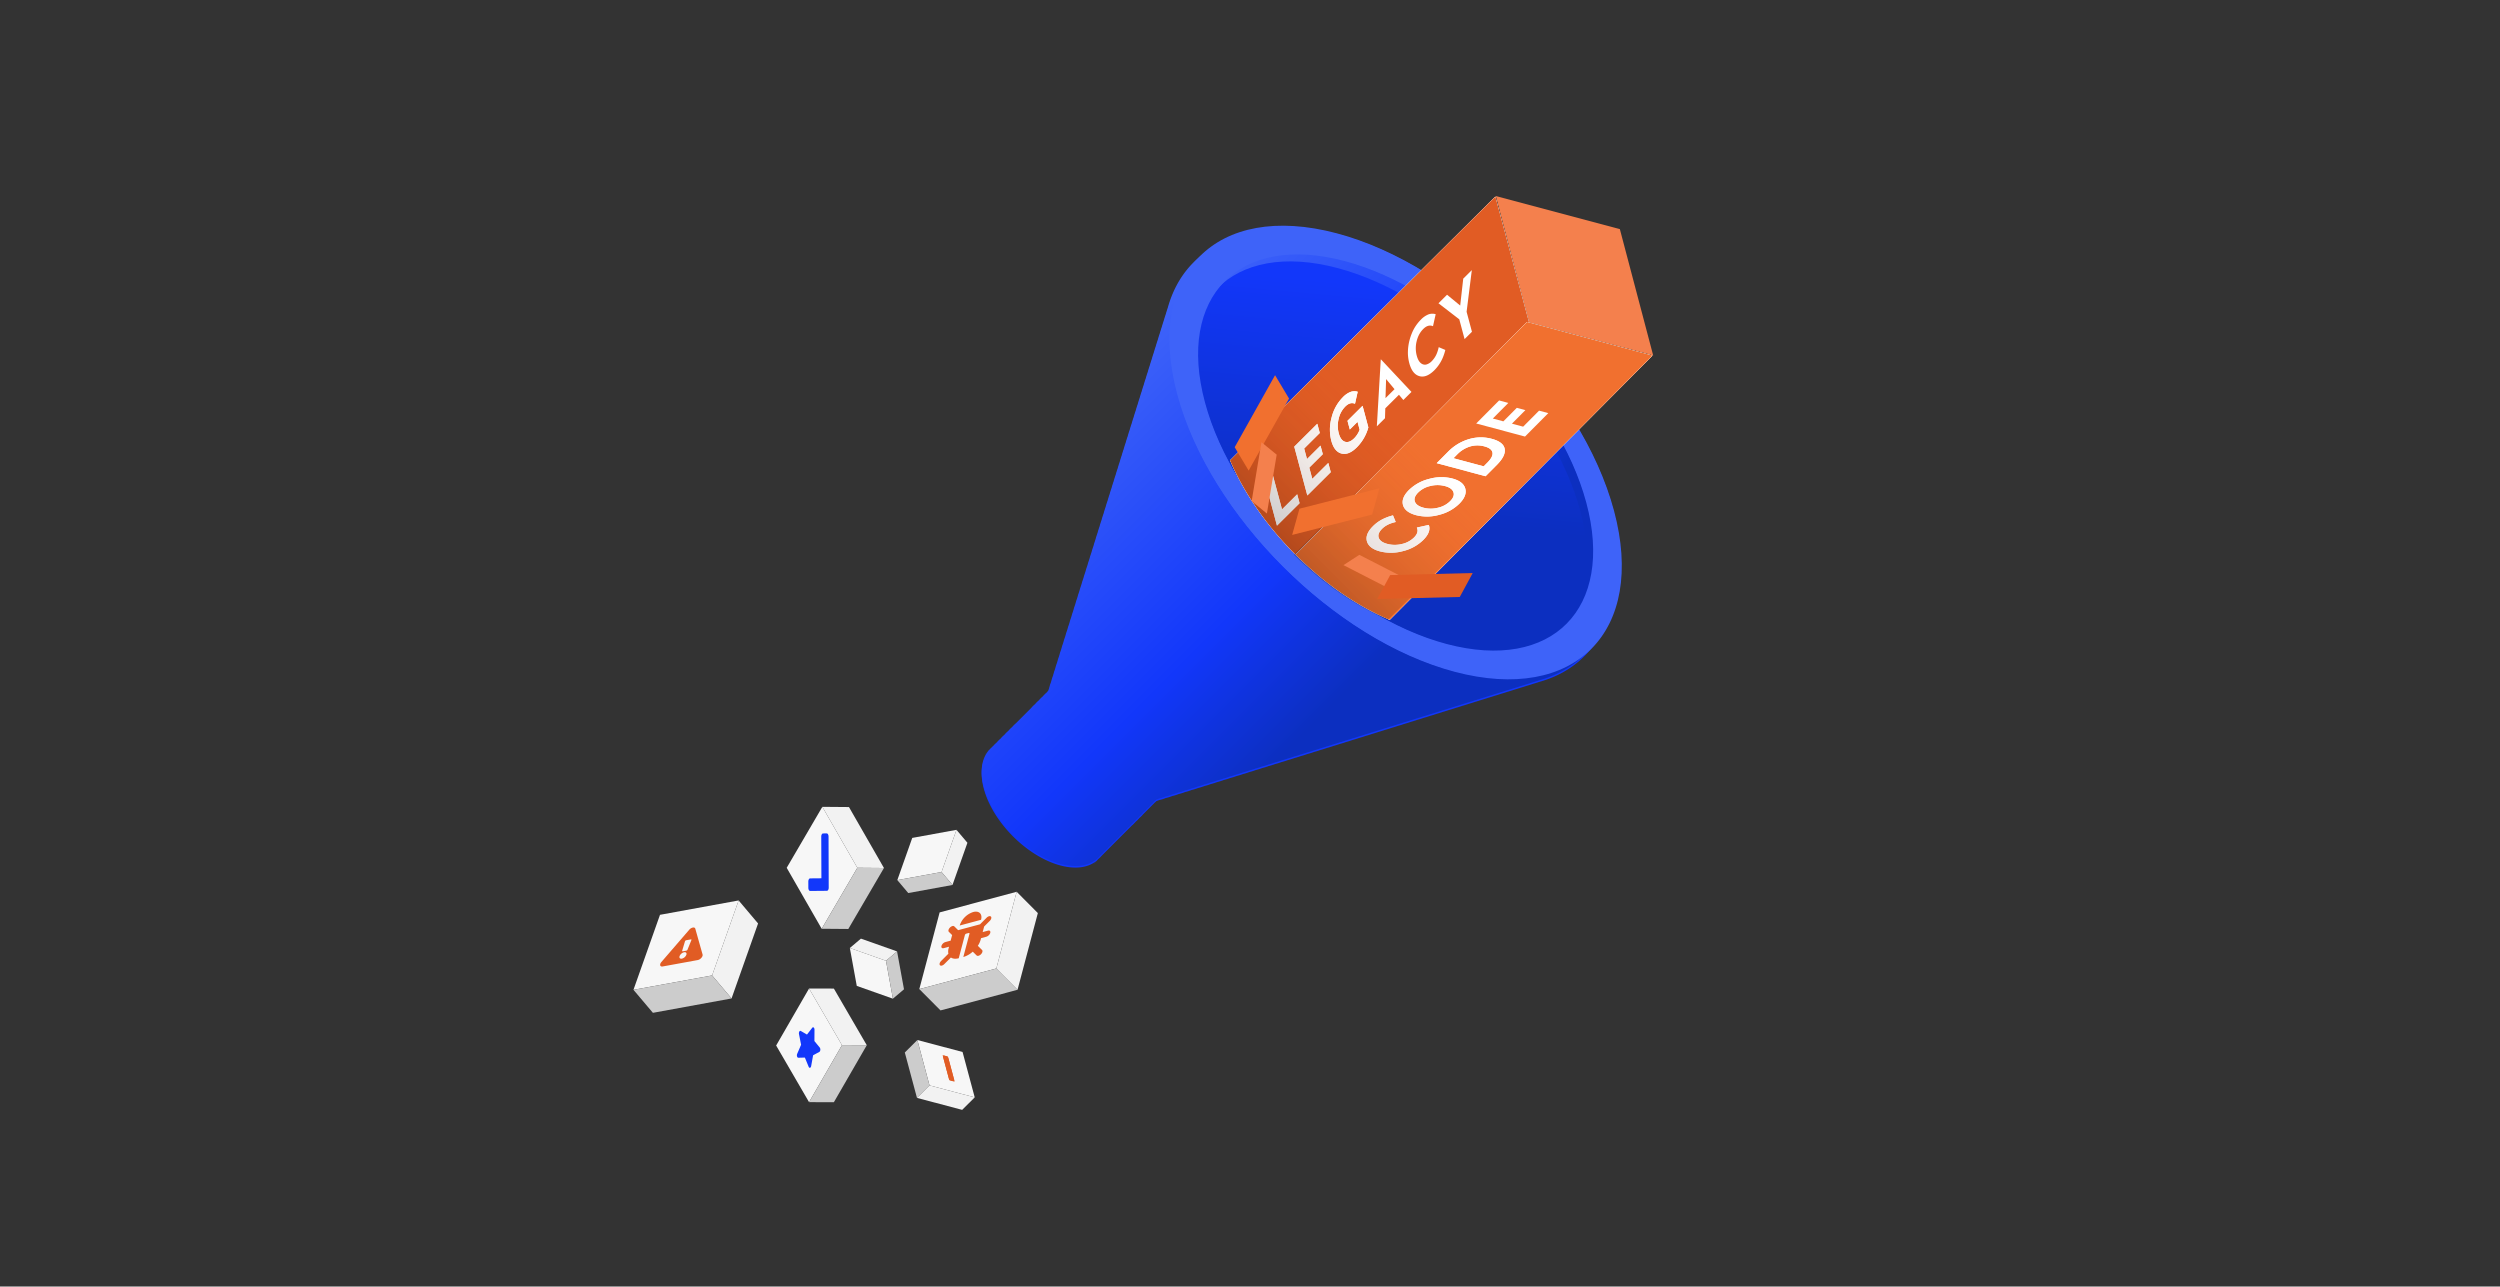 <?xml version="1.0" encoding="UTF-8"?> <svg xmlns="http://www.w3.org/2000/svg" xmlns:xlink="http://www.w3.org/1999/xlink" viewBox="0 0 1916 986"><rect x="0" y="0" width="1916" height="986" fill="#333333" stroke="none"/><defs><style>.cls-1{fill:#1237fa;}.cls-2{fill:url(#Gradient_bez_nazwy_44);}.cls-3{fill:url(#Gradient_bez_nazwy_45);}.cls-4{fill:#3e63f9;}.cls-5{fill:#fff;}.cls-6{fill:#f4804d;}.cls-7{fill:none;}.cls-8{fill:#e15c24;}.cls-9{fill:url(#Gradient_bez_nazwy_19);}.cls-10{fill:#f1702f;}.cls-11{fill:url(#Gradient_bez_nazwy_20);}.cls-12{fill:#f7f7f7;}.cls-13{fill:#f2f2f2;}.cls-14{fill:#ccc;}</style><linearGradient id="Gradient_bez_nazwy_44" x1="707.288" y1="2.594" x2="1131.639" y2="2.594" gradientTransform="translate(315.481 -199.907) rotate(45)" gradientUnits="userSpaceOnUse"><stop offset="0.021" stop-color="#3e63f9"></stop><stop offset="0.502" stop-color="#1237fa"></stop><stop offset="0.742" stop-color="#0c2fc0"></stop></linearGradient><linearGradient id="Gradient_bez_nazwy_45" x1="973.317" y1="-75.059" x2="835.604" y2="-240.951" gradientTransform="translate(315.481 -199.907) rotate(45)" gradientUnits="userSpaceOnUse"><stop offset="0.176" stop-color="#0c2fc0"></stop><stop offset="1" stop-color="#1237fa"></stop></linearGradient><linearGradient id="Gradient_bez_nazwy_19" x1="877.867" y1="-37.074" x2="877.867" y2="-339.388" gradientTransform="translate(315.481 -199.907) rotate(45)" gradientUnits="userSpaceOnUse"><stop offset="0" stop-opacity="0.2"></stop><stop offset="0.42" stop-color="#e15c24" stop-opacity="0"></stop></linearGradient><linearGradient id="Gradient_bez_nazwy_20" x1="962.801" y1="-36.086" x2="962.801" y2="-337.402" xlink:href="#Gradient_bez_nazwy_19"></linearGradient></defs><g id="Layer_6" data-name="Layer 6"><path class="cls-1" d="M1231.654,396.962c-24.845-92.722-119.837-187.719-212.177-212.181-64.981-17.214-111.33,5.09-124.433,52.131-.552,1.615-1.072,3.255-1.54,4.934-.553,1.614-1.072,3.254-1.539,4.934-.554,1.614-1.073,3.254-1.54,4.934-.554,1.613-1.073,3.253-1.539,4.933-.555,1.613-1.073,3.253-1.539,4.934-.556,1.612-1.074,3.254-1.54,4.934-.557,1.611-1.074,3.253-1.539,4.934-.557,1.611-1.075,3.253-1.54,4.934-.558,1.61-1.075,3.252-1.539,4.933q-.839,2.414-1.539,4.934-.84,2.413-1.539,4.934-.841,2.412-1.539,4.934-.843,2.411-1.54,4.934-.844,2.41-1.539,4.933-.846,2.409-1.539,4.934-.847,2.408-1.539,4.933-.849,2.407-1.54,4.934-.85,2.406-1.54,4.934-.852,2.404-1.539,4.934-.853,2.403-1.539,4.933-.855,2.401-1.539,4.933-.857,2.401-1.54,4.934-.859,2.399-1.539,4.934c-.575,1.603-1.086,3.256-1.543,4.948-.577,1.603-1.088,3.258-1.544,4.953-.578,1.602-1.089,3.257-1.544,4.952q-.868,2.403-1.544,4.953-.869,2.401-1.544,4.952-.871,2.401-1.544,4.952-.873,2.399-1.544,4.952-.874,2.398-1.544,4.952-.876,2.397-1.544,4.952-.878,2.396-1.544,4.953-.879,2.394-1.544,4.952-.881,2.393-1.544,4.953a51.606,51.606,0,0,0-1.612,5.21,50.446,50.446,0,0,0-1.501,4.828,49.346,49.346,0,0,0-1.545,4.95,48.275,48.275,0,0,0-1.546,4.952,47.212,47.212,0,0,0-1.546,4.952,46.156,46.156,0,0,0-1.546,4.952,45.096,45.096,0,0,0-1.545,4.951,44.03,44.03,0,0,0-1.546,4.953,42.961,42.961,0,0,0-1.545,4.951,41.906,41.906,0,0,0-1.542,4.943,40.85,40.85,0,0,0-1.533,4.916,39.781,39.781,0,0,0-1.533,4.916,38.737,38.737,0,0,0-1.533,4.916,37.673,37.673,0,0,0-1.533,4.917,36.61,36.61,0,0,0-1.533,4.916,35.557,35.557,0,0,0-1.533,4.916A34.51,34.51,0,0,0,814.9,493.882a33.459,33.459,0,0,0-1.541,4.955,32.389,32.389,0,0,0-1.541,4.955,31.326,31.326,0,0,0-1.541,4.955,30.265,30.265,0,0,0-1.541,4.955,29.195,29.195,0,0,0-1.541,4.954,28.117,28.117,0,0,0-1.541,4.955,27.058,27.058,0,0,0-1.541,4.954c-.29.677-.547,1.379-.781,2.1-.445.452-.873.919-1.274,1.414a145867703511830.94,145867703511830.94,0,0,0-5.863,5.863,145867703511772.44,145867703511772.44,0,0,1-5.863,5.863,2430756.518,2430756.518,0,0,1-5.863,5.863,1215356.492,1215356.492,0,0,1-5.863,5.863,2430756.51,2430756.51,0,0,1-5.863,5.863,145867703511784.8,145867703511784.8,0,0,1-5.863,5.863,291737894935564.8,291737894935564.8,0,0,0-5.863,5.863,2430735.748,2430735.748,0,0,1-5.863,5.863c-1.078.875,9.023-9.229,8.15-8.15a19.879,19.879,0,0,0-2.932,2.932c-7.356,5.973-10.103,16.838-6.374,30.752,6.885,25.697,33.213,52.022,58.804,58.802,13.764,3.646,24.504.888,30.426-6.432a19.88,19.88,0,0,0,2.932-2.932c1.078-.875-9.023,9.229-8.15,8.15a291735407024809.6,291735407024809.6,0,0,1,5.863-5.863,291738392517767.2,291738392517767.2,0,0,1,5.863-5.863,3646110.865,3646110.865,0,0,0,8.795-8.795,7292165.775,7292165.775,0,0,0,8.795-8.795,19.875,19.875,0,0,0,2.932-2.932,19.875,19.875,0,0,0,2.932-2.932,19.88,19.88,0,0,0,2.932-2.932,2430715.058,2430715.058,0,0,1,8.795-8.795c.482-.392.938-.811,1.381-1.244.732-.236,1.445-.496,2.131-.79a26.927,26.927,0,0,0,4.958-1.538,27.991,27.991,0,0,0,4.958-1.537,29.053,29.053,0,0,0,4.958-1.537,30.122,30.122,0,0,0,4.958-1.538,31.163,31.163,0,0,0,4.939-1.533,32.208,32.208,0,0,0,4.919-1.529,33.267,33.267,0,0,0,4.92-1.529,34.316,34.316,0,0,0,4.919-1.529,35.38,35.38,0,0,0,4.92-1.529,36.424,36.424,0,0,0,4.92-1.529,37.486,37.486,0,0,0,4.919-1.529,38.532,38.532,0,0,0,4.92-1.529,39.6,39.6,0,0,0,4.919-1.529,40.647,40.647,0,0,0,4.92-1.529,41.708,41.708,0,0,0,4.919-1.529,42.735,42.735,0,0,0,4.92-1.529,43.795,43.795,0,0,0,4.92-1.529,44.866,44.866,0,0,0,4.919-1.529,45.918,45.918,0,0,0,4.92-1.529,46.978,46.978,0,0,0,4.92-1.529,48.02,48.02,0,0,0,4.92-1.529,49.09,49.09,0,0,0,4.92-1.529,50.163,50.163,0,0,0,4.917-1.528,51.401,51.401,0,0,0,5.29-1.631q2.549-.661,4.937-1.536,2.547-.663,4.937-1.536,2.545-.665,4.937-1.536,2.544-.667,4.937-1.536,2.543-.669,4.938-1.536,2.541-.67,4.936-1.536,2.541-.672,4.938-1.536,2.539-.674,4.936-1.536,2.538-.675,4.938-1.536,2.537-.677,4.937-1.536,2.535-.678,4.936-1.536,2.535-.68,4.937-1.536,2.534-.681,4.938-1.536,2.532-.682,4.936-1.536,2.532-.684,4.938-1.536,2.531-.685,4.937-1.536,2.53-.686,4.937-1.536,2.529-.687,4.937-1.536,2.528-.688,4.937-1.536,2.527-.689,4.937-1.536,2.527-.691,4.938-1.536,2.526-.692,4.937-1.536,2.526-.693,4.938-1.536,2.524-.694,4.937-1.536,2.524-.695,4.938-1.536,2.523-.695,4.937-1.536,2.523-.696,4.938-1.536,2.522-.697,4.937-1.536,2.521-.698,4.937-1.536,2.52-.699,4.937-1.536,2.52-.7,4.938-1.536,2.519-.7,4.937-1.536,2.519-.701,4.937-1.536,2.518-.702,4.937-1.536,2.517-.703,4.936-1.536C1227.005,509.385,1249.222,462.526,1231.654,396.962Z"></path><path class="cls-2" d="M1231.654,395.73c-24.845-92.722-119.837-187.719-212.177-212.181-64.981-17.214-111.33,5.09-124.433,52.131-.552,1.615-1.072,3.255-1.54,4.934-.553,1.614-1.072,3.254-1.539,4.934-.554,1.614-1.073,3.254-1.54,4.934-.554,1.613-1.073,3.253-1.539,4.933-.555,1.613-1.073,3.253-1.539,4.934-.556,1.612-1.074,3.254-1.54,4.934-.557,1.611-1.074,3.253-1.539,4.934-.557,1.611-1.075,3.253-1.54,4.934-.558,1.61-1.075,3.252-1.539,4.933q-.839,2.414-1.539,4.934-.84,2.413-1.539,4.934-.841,2.412-1.539,4.934-.843,2.411-1.54,4.934-.844,2.41-1.539,4.933-.846,2.409-1.539,4.934-.847,2.408-1.539,4.933-.849,2.407-1.54,4.934-.85,2.406-1.54,4.934-.852,2.404-1.539,4.934-.853,2.403-1.539,4.933-.855,2.401-1.539,4.933-.857,2.401-1.54,4.934-.859,2.399-1.539,4.934c-.575,1.603-1.086,3.256-1.543,4.948-.577,1.603-1.088,3.258-1.544,4.953-.578,1.602-1.089,3.257-1.544,4.952q-.868,2.403-1.544,4.953-.869,2.401-1.544,4.952-.871,2.401-1.544,4.952-.873,2.399-1.544,4.952-.874,2.398-1.544,4.952-.876,2.397-1.544,4.952-.878,2.396-1.544,4.953-.879,2.394-1.544,4.952-.881,2.393-1.544,4.953a51.606,51.606,0,0,0-1.612,5.21,50.446,50.446,0,0,0-1.501,4.828,49.346,49.346,0,0,0-1.545,4.95,48.275,48.275,0,0,0-1.546,4.952,47.212,47.212,0,0,0-1.546,4.952,46.156,46.156,0,0,0-1.546,4.952,45.095,45.095,0,0,0-1.545,4.951,44.03,44.03,0,0,0-1.546,4.953,42.961,42.961,0,0,0-1.545,4.951,41.906,41.906,0,0,0-1.542,4.943,40.851,40.851,0,0,0-1.533,4.916,39.781,39.781,0,0,0-1.533,4.916,38.736,38.736,0,0,0-1.533,4.916,37.673,37.673,0,0,0-1.533,4.917,36.61,36.61,0,0,0-1.533,4.916,35.557,35.557,0,0,0-1.533,4.916A34.51,34.51,0,0,0,814.9,492.651a33.459,33.459,0,0,0-1.541,4.955,32.389,32.389,0,0,0-1.541,4.955,31.326,31.326,0,0,0-1.541,4.955,30.265,30.265,0,0,0-1.541,4.955,29.195,29.195,0,0,0-1.541,4.954,28.117,28.117,0,0,0-1.541,4.955,27.058,27.058,0,0,0-1.541,4.954c-.29.677-.547,1.379-.781,2.1-.445.452-.873.919-1.274,1.414a19.88,19.88,0,0,0-2.932,2.932,19.875,19.875,0,0,0-2.932,2.932,19.875,19.875,0,0,0-2.932,2.932,19.88,19.88,0,0,0-2.932,2.932,2430756.518,2430756.518,0,0,1-5.863,5.863A2430735.78,2430735.78,0,0,1,778.608,554.3a19.875,19.875,0,0,0-2.932,2.932,19.875,19.875,0,0,0-2.932,2.932,19.879,19.879,0,0,0-2.932,2.932,19.875,19.875,0,0,0-2.932,2.932,19.875,19.875,0,0,0-2.932,2.932,19.875,19.875,0,0,0-2.932,2.932,19.88,19.88,0,0,0-2.932,2.932,19.875,19.875,0,0,0-2.932,2.932c-1.078.875,9.023-9.229,8.15-8.15a19.879,19.879,0,0,0-2.932,2.932c-7.356,5.973-10.103,16.838-6.374,30.752,6.885,25.697,33.213,52.022,58.804,58.802,13.764,3.646,24.504.888,30.426-6.432a19.88,19.88,0,0,0,2.932-2.932c1.078-.875-9.023,9.229-8.15,8.15a19.875,19.875,0,0,0,2.932-2.932,19.88,19.88,0,0,0,2.932-2.932,19.875,19.875,0,0,0,2.932-2.932,19.875,19.875,0,0,0,2.932-2.932,19.875,19.875,0,0,0,2.932-2.932,19.88,19.88,0,0,0,2.932-2.932,19.875,19.875,0,0,0,2.932-2.932,19.875,19.875,0,0,0,2.932-2.932,19.879,19.879,0,0,0,2.932-2.932,19.876,19.876,0,0,0,2.932-2.932,19.875,19.875,0,0,0,2.932-2.932,19.875,19.875,0,0,0,2.932-2.932,19.88,19.88,0,0,0,2.932-2.932,19.875,19.875,0,0,0,2.932-2.932,19.875,19.875,0,0,0,2.932-2.932,19.88,19.88,0,0,0,2.932-2.932c.482-.392.938-.811,1.381-1.244.732-.236,1.445-.496,2.131-.79a26.927,26.927,0,0,0,4.958-1.538,27.991,27.991,0,0,0,4.958-1.537,29.053,29.053,0,0,0,4.958-1.537,30.123,30.123,0,0,0,4.958-1.538,31.163,31.163,0,0,0,4.939-1.533,32.207,32.207,0,0,0,4.919-1.529,33.267,33.267,0,0,0,4.92-1.529,34.316,34.316,0,0,0,4.919-1.529,35.38,35.38,0,0,0,4.92-1.529,36.424,36.424,0,0,0,4.92-1.529,37.486,37.486,0,0,0,4.919-1.529,38.531,38.531,0,0,0,4.92-1.529,39.6,39.6,0,0,0,4.919-1.529,40.647,40.647,0,0,0,4.92-1.529,41.708,41.708,0,0,0,4.919-1.529,42.737,42.737,0,0,0,4.92-1.529,43.795,43.795,0,0,0,4.92-1.529,44.866,44.866,0,0,0,4.919-1.529,45.918,45.918,0,0,0,4.92-1.529,46.978,46.978,0,0,0,4.92-1.529,48.022,48.022,0,0,0,4.92-1.529,49.092,49.092,0,0,0,4.92-1.529,50.163,50.163,0,0,0,4.917-1.528,51.401,51.401,0,0,0,5.29-1.631q2.549-.661,4.937-1.536,2.547-.663,4.937-1.536,2.545-.665,4.937-1.536,2.544-.667,4.937-1.536,2.543-.669,4.938-1.536,2.541-.67,4.936-1.536,2.541-.672,4.938-1.536,2.539-.674,4.936-1.536,2.538-.675,4.938-1.536,2.537-.677,4.937-1.536,2.535-.678,4.936-1.536,2.535-.68,4.937-1.536,2.534-.681,4.938-1.536,2.532-.682,4.936-1.536,2.532-.684,4.938-1.536,2.531-.685,4.937-1.536,2.53-.686,4.937-1.536,2.529-.687,4.937-1.536,2.528-.688,4.937-1.536,2.527-.689,4.937-1.536,2.527-.691,4.938-1.536,2.526-.692,4.937-1.536,2.526-.693,4.938-1.536,2.524-.694,4.937-1.536,2.524-.695,4.938-1.536,2.523-.695,4.937-1.536,2.523-.696,4.938-1.536,2.522-.697,4.937-1.536,2.521-.698,4.937-1.536,2.52-.699,4.937-1.536,2.52-.7,4.938-1.536,2.519-.7,4.937-1.536,2.519-.701,4.937-1.536,2.518-.702,4.937-1.536,2.517-.703,4.936-1.536C1227.005,508.154,1249.222,461.294,1231.654,395.73Z"></path><path class="cls-3" d="M1103.917,499.922C1022.924,478.462,939.599,395.155,917.806,313.811c-21.794-81.327,26.209-129.861,107.201-108.402C1106,226.868,1189.325,310.193,1211.118,391.52,1232.903,472.855,1184.909,521.381,1103.917,499.922Z"></path><path class="cls-4" d="M1236.976,391.409c-24.818-92.621-119.707-187.515-211.946-211.951C932.79,155.022,878.132,210.3,902.949,302.921S1022.662,490.429,1114.902,514.865C1207.142,539.3,1261.794,484.029,1236.976,391.409ZM1109.381,494.26c-80.907-21.433-164.143-104.663-185.911-185.904-21.768-81.241,26.174-129.727,107.081-108.294,80.907,21.433,164.137,104.669,185.906,185.91C1238.225,467.214,1190.288,515.694,1109.381,494.26Z"></path><polygon class="cls-5" points="1139.888 195.127 1133.308 201.669 1130.974 222.285 1120.894 214.014 1114.314 220.556 1130.27 232.85 1134.333 248.014 1139.988 242.391 1135.883 227.073 1139.888 195.127 1139.888 195.127"></polygon><path class="cls-4" d="M1236.278,390.71c-24.818-92.621-119.707-187.515-211.946-211.951-92.24-24.436-146.898,30.842-122.081,123.463s119.713,187.509,211.953,211.944C1206.443,538.602,1261.095,483.331,1236.278,390.71ZM1108.682,493.562c-80.907-21.433-164.143-104.663-185.911-185.904-21.768-81.241,26.174-129.727,107.081-108.294,80.907,21.433,164.137,104.669,185.906,185.91C1237.526,466.515,1189.589,514.995,1108.682,493.562Z"></path></g><g id="Warstwa_8" data-name="Warstwa 8"><polygon class="cls-6" points="1146.39 150.237 1241.454 175.585 1267 272.4 1171.918 247.117 1146.39 150.237"></polygon><path class="cls-5" d="M1171.781,246.827l-.252.252-45.514,45.248-8.72,8.678-83.956,83.481-.573.573-40.064,39.826c-21.331-21.359-39.016-46.408-49.985-72.078L1045.497,250.614l10.299-10.243,90.217-89.713Z"></path><path class="cls-5" d="M1062.308,290.51l-.461,14.631,6.917-6.875Zm0,0-.461,14.631,6.917-6.875Zm0,0-.461,14.631,6.917-6.875Zm0,0-.461,14.631,6.917-6.875Zm83.705-139.852-90.217,89.713L1045.497,250.614,942.718,352.806c10.97,25.67,28.654,50.719,49.985,72.078l40.064-39.826.573-.573,83.956-83.481,8.72-8.678,45.514-45.248.252-.252Zm-36.996,75.229,10.082,8.28,1.027-9.132,1.209-10.669.091-.817,6.582-6.54-1.46,11.647L1125.254,228.975l-1.251,9.971,4.101,15.323-5.653,5.625-4.059-15.169-15.951-12.29Zm-47.561,94.653-6.246,6.219,3.004-51.187.147-.147,23.393,24.944-6.246,6.204-3.34-4.024-10.481,10.411ZM978.666,402.868l-10.012-37.402,5.687-5.659,8.196,30.582,11.626-11.571,1.831,6.819Zm23.274-23.148-10.019-37.395,17.656-17.558,1.9,7.071-11.969,11.899,2.166,8.091,10.362-10.306,1.761,6.554-10.369,10.313,2.306,8.608,12.269-12.199,1.893,7.078Zm26.132-32.14q-5.534-1.488-7.763-9.831a34.153,34.153,0,0,1,.231-17.754,33.199,33.199,0,0,1,8.601-15.518,16.624,16.624,0,0,1,5.869-4.094,8.769,8.769,0,0,1,5.52-.14l-2.061,9.202q-3.71-1.593-7.434,2.11a19.18,19.18,0,0,0-5.08,9.398,22.386,22.386,0,0,0,.07,11.109q1.446,5.387,4.751,6.484c2.208.727,4.611-.196,7.218-2.788a18.832,18.832,0,0,0,4.032-6.393l-1.621-6.051-5.911,5.869-1.789-6.666,11.564-11.494,4.43,16.531a34.534,34.534,0,0,1-8.811,15.281Q1033.598,349.082,1028.071,347.58Zm59.662-59.327c-3.619-1.062-6.163-4.388-7.651-9.943a31.142,31.142,0,0,1-1.048-9.139,37.931,37.931,0,0,1,1.279-8.615,36.898,36.898,0,0,1,1.6-4.828,31.601,31.601,0,0,1,7.001-10.69,16.655,16.655,0,0,1,5.869-4.094,8.819,8.819,0,0,1,5.52-.14l-2.061,9.202q-3.71-1.593-7.434,2.11a18.258,18.258,0,0,0-4.283,6.77,20.646,20.646,0,0,0-.803,2.634,22.247,22.247,0,0,0,.084,11.095c.161.594.335,1.146.524,1.67l.007.007q1.457,3.909,4.122,4.905a4.467,4.467,0,0,0,2.585.182l.007.007a9.185,9.185,0,0,0,4.346-2.697,17.943,17.943,0,0,0,4.066-6.554,28.069,28.069,0,0,0,1.174-4.08l5.052,2.145a38.362,38.362,0,0,1-1.796,5.583,30.11,30.11,0,0,1-6.603,9.985c-.126.126-.252.252-.377.363Q1092.981,289.811,1087.734,288.253Zm-25.887,16.888,6.917-6.875-6.456-7.756Z"></path><polygon class="cls-5" points="995.993 385.639 994.166 378.821 982.533 390.388 974.339 359.807 968.648 365.466 978.669 402.865 995.993 385.639 995.993 385.639"></polygon><polygon class="cls-5" points="1019.896 361.871 1018.001 354.799 1005.736 366.995 1003.43 358.389 1013.799 348.08 1012.041 341.521 1001.673 351.831 999.505 343.739 1011.472 331.84 1009.577 324.768 991.919 342.326 1001.94 379.725 1019.896 361.871 1019.896 361.871"></polygon><path class="cls-5" d="M1048.695,327.558l-4.431-16.536-11.561,11.496,1.787,6.671,5.912-5.878,1.621,6.051a18.914,18.914,0,0,1-4.034,6.399q-3.902,3.88-7.209,2.784-3.303-1.1-4.752-6.485a22.29,22.29,0,0,1-.079-11.105,19.234,19.234,0,0,1,5.084-9.404q3.717-3.696,7.436-2.109l2.059-9.203a8.833,8.833,0,0,0-5.521.143,16.678,16.678,0,0,0-5.868,4.097,33.252,33.252,0,0,0-8.603,15.514,34.154,34.154,0,0,0-.229,17.756q2.234,8.338,7.765,9.834,5.527,1.495,11.813-4.75a34.47,34.47,0,0,0,8.81-15.275Z"></path><path class="cls-7" d="M1171.781,246.827l-.252.252-45.514,45.248-8.72,8.678-83.956,83.481-.573.573-40.064,39.826c-21.331-21.359-39.016-46.408-49.985-72.078L1045.497,250.614l10.299-10.243,90.217-89.713Z"></path><path class="cls-8" d="M1062.308,290.51l-.461,14.631,6.917-6.875Zm0,0-.461,14.631,6.917-6.875Zm0,0-.461,14.631,6.917-6.875Zm0,0-.461,14.631,6.917-6.875Zm83.705-139.852-90.217,89.713L1045.497,250.614,942.718,352.806c10.97,25.67,28.654,50.719,49.985,72.078l40.064-39.826.573-.573,83.956-83.481,8.72-8.678,45.514-45.248.252-.252Zm-36.996,75.229,10.082,8.28,1.027-9.132,1.209-10.669.091-.817,6.582-6.54-1.46,11.647L1125.254,228.975l-1.251,9.971,4.101,15.323-5.653,5.625-4.059-15.169-15.951-12.29Zm-47.561,94.653-6.246,6.219,3.004-51.187.147-.147,23.393,24.944-6.246,6.204-3.34-4.024-10.481,10.411ZM978.666,402.868l-10.012-37.402,5.687-5.659,8.196,30.582,11.626-11.571,1.831,6.819Zm23.274-23.148-10.019-37.395,17.656-17.558,1.9,7.071-11.969,11.899,2.166,8.091,10.362-10.306,1.761,6.554-10.369,10.313,2.306,8.608,12.269-12.199,1.893,7.078Zm26.132-32.14q-5.534-1.488-7.763-9.831a34.153,34.153,0,0,1,.231-17.754,33.199,33.199,0,0,1,8.601-15.518,16.624,16.624,0,0,1,5.869-4.094,8.769,8.769,0,0,1,5.52-.14l-2.061,9.202q-3.71-1.593-7.434,2.11a19.18,19.18,0,0,0-5.08,9.398,22.386,22.386,0,0,0,.07,11.109q1.446,5.387,4.751,6.484c2.208.727,4.611-.196,7.218-2.788a18.832,18.832,0,0,0,4.032-6.393l-1.621-6.051-5.911,5.869-1.789-6.666,11.564-11.494,4.43,16.531a34.534,34.534,0,0,1-8.811,15.281Q1033.598,349.082,1028.071,347.58Zm59.662-59.327c-3.619-1.062-6.163-4.388-7.651-9.943a31.142,31.142,0,0,1-1.048-9.139,37.931,37.931,0,0,1,1.279-8.615,36.898,36.898,0,0,1,1.6-4.828,31.601,31.601,0,0,1,7.001-10.69,16.655,16.655,0,0,1,5.869-4.094,8.819,8.819,0,0,1,5.52-.14l-2.061,9.202q-3.71-1.593-7.434,2.11a18.258,18.258,0,0,0-4.283,6.77,20.646,20.646,0,0,0-.803,2.634,22.247,22.247,0,0,0,.084,11.095c.161.594.335,1.146.524,1.67l.007.007q1.457,3.909,4.122,4.905a4.467,4.467,0,0,0,2.585.182l.007.007a9.185,9.185,0,0,0,4.346-2.697,17.943,17.943,0,0,0,4.066-6.554,28.069,28.069,0,0,0,1.174-4.08l5.052,2.145a38.362,38.362,0,0,1-1.796,5.583,30.11,30.11,0,0,1-6.603,9.985c-.126.126-.252.252-.377.363Q1092.981,289.811,1087.734,288.253Zm-25.887,16.888,6.917-6.875-6.456-7.756Z"></path><polygon class="cls-5" points="995.993 385.639 994.166 378.821 982.533 390.388 974.339 359.807 968.648 365.466 978.669 402.865 995.993 385.639 995.993 385.639"></polygon><polygon class="cls-5" points="1019.896 361.871 1018.001 354.799 1005.736 366.995 1003.43 358.389 1013.799 348.08 1012.041 341.521 1001.673 351.831 999.505 343.739 1011.472 331.84 1009.577 324.768 991.919 342.326 1001.94 379.725 1019.896 361.871 1019.896 361.871"></polygon><path class="cls-5" d="M1048.695,327.558l-4.431-16.536-11.561,11.496,1.787,6.671,5.912-5.878,1.621,6.051a18.914,18.914,0,0,1-4.034,6.399q-3.902,3.88-7.209,2.784-3.303-1.1-4.752-6.485a22.29,22.29,0,0,1-.079-11.105,19.234,19.234,0,0,1,5.084-9.404q3.717-3.696,7.436-2.109l2.059-9.203a8.833,8.833,0,0,0-5.521.143,16.678,16.678,0,0,0-5.868,4.097,33.252,33.252,0,0,0-8.603,15.514,34.154,34.154,0,0,0-.229,17.756q2.234,8.338,7.765,9.834,5.527,1.495,11.813-4.75a34.47,34.47,0,0,0,8.81-15.275Z"></path><path class="cls-9" d="M1146.013,150.657l-90.217,89.713L1045.497,250.614,942.718,352.806c10.97,25.67,28.654,50.719,49.985,72.078l40.064-39.826.573-.573,83.956-83.481,8.72-8.678,45.514-45.248.252-.252Z"></path><path class="cls-5" d="M1065.061,475.051c-25.649-10.879-50.712-28.549-72.127-49.936l39.833-40.057,84.054-84.529,8.671-8.727,44.801-45.052,1.237.329,94.933,25.44-89.469,89.972-10.285,10.341Z"></path><path class="cls-5" d="M1113.907,377.198q-1.121-3.238-6.463-4.674a22.476,22.476,0,0,0-11.214-.063,19.364,19.364,0,0,0-9.391,5.045c-2.41,2.424-3.242,4.723-2.473,6.889.762,2.173,2.962,3.731,6.596,4.709a21.959,21.959,0,0,0,11.081.028,19.269,19.269,0,0,0,9.363-5.045Q1115.032,380.44,1113.907,377.198Zm26.006-22.624q4.549-4.57,3.906-7.776c-.433-2.138-2.494-3.696-6.191-4.695a19.925,19.925,0,0,0-10.977.091,23.408,23.408,0,0,0-9.942,6.17l-2.809,2.823,23.197,6.218Zm-26.006,22.624q-1.121-3.238-6.463-4.674a22.476,22.476,0,0,0-11.214-.063,19.364,19.364,0,0,0-9.391,5.045c-2.41,2.424-3.242,4.723-2.473,6.889.762,2.173,2.962,3.731,6.596,4.709a21.959,21.959,0,0,0,11.081.028,19.269,19.269,0,0,0,9.363-5.045Q1115.032,380.44,1113.907,377.198Zm26.006-22.624q4.549-4.57,3.906-7.776c-.433-2.138-2.494-3.696-6.191-4.695a19.925,19.925,0,0,0-10.977.091,23.408,23.408,0,0,0-9.942,6.17l-2.809,2.823,23.197,6.218Zm0,0q4.549-4.57,3.906-7.776c-.433-2.138-2.494-3.696-6.191-4.695a19.925,19.925,0,0,0-10.977.091,23.408,23.408,0,0,0-9.942,6.17l-2.809,2.823,23.197,6.218Zm-26.006,22.624q-1.121-3.238-6.463-4.674a22.476,22.476,0,0,0-11.214-.063,19.364,19.364,0,0,0-9.391,5.045c-2.41,2.424-3.242,4.723-2.473,6.889.762,2.173,2.962,3.731,6.596,4.709a21.959,21.959,0,0,0,11.081.028,19.269,19.269,0,0,0,9.363-5.045Q1115.032,380.44,1113.907,377.198Zm0,0q-1.121-3.238-6.463-4.674a22.476,22.476,0,0,0-11.214-.063,19.364,19.364,0,0,0-9.391,5.045c-2.41,2.424-3.242,4.723-2.473,6.889.762,2.173,2.962,3.731,6.596,4.709a21.959,21.959,0,0,0,11.081.028,19.269,19.269,0,0,0,9.363-5.045Q1115.032,380.44,1113.907,377.198Zm26.006-22.624q4.549-4.57,3.906-7.776c-.433-2.138-2.494-3.696-6.191-4.695a19.925,19.925,0,0,0-10.977.091,23.408,23.408,0,0,0-9.942,6.17l-2.809,2.823,23.197,6.218Zm26.795,18.257,10.285-10.341,89.469-89.972-94.933-25.44-1.237-.329-44.801,45.052-8.671,8.727-83.481,83.956-.573.573-39.833,40.057c21.415,21.387,46.478,39.058,72.127,49.936Zm-13.625-25.656c-.035.161-.077.328-.119.496-.007.049-.028.098-.042.154-.049.147-.098.307-.154.461a8.897,8.897,0,0,1-.329.831c-.07.168-.14.321-.224.489a9.626,9.626,0,0,1-.454.887q-.199.346-.419.713c-.133.203-.266.405-.405.615-.133.203-.28.405-.426.608a29.657,29.657,0,0,1-2.557,3.06c-.252.266-.51.538-.776.804l-8.65,8.692-37.409-10.019,8.643-8.699a37.093,37.093,0,0,1,15.868-9.663,31.871,31.871,0,0,1,17.67-.273c.405.112.796.224,1.181.342.245.077.489.154.727.238.517.168,1.006.349,1.453.545.321.126.622.259.915.398l.007.007c.182.084.37.175.545.265,2.907,1.495,4.597,3.438,5.052,5.834a7.413,7.413,0,0,1,.126,1.314c0,.224-.007.44-.028.671a5.695,5.695,0,0,1-.084.685C1153.167,346.811,1153.125,346.993,1153.083,347.175ZM1155.99,308.802l-8.126,8.168-3.773,3.801,8.084,2.159.161-.161,10.152-10.208,6.568,1.761-10.313,10.369,8.594,2.306,12.199-12.269,7.078,1.893-17.852,17.964-9.817-2.634-19.256-5.156-8.336-2.229,3.689-3.703,8.804-8.86,5.073-5.101Zm-60.731,58.244a34.198,34.198,0,0,1,17.915-.28q8.353,2.232,9.824,7.714,1.478,5.481-4.514,11.501a33.472,33.472,0,0,1-15.448,8.573,33.934,33.934,0,0,1-17.768.272q-8.447-2.264-9.991-7.714-1.53-5.45,4.486-11.501A33.556,33.556,0,0,1,1095.259,367.046Zm-19.92,55.302a34.43,34.43,0,0,1-17.789.224q-8.343-2.243-9.922-7.658-1.572-5.408,4.528-11.543a28.448,28.448,0,0,1,6.847-5.128,39.165,39.165,0,0,1,8.58-3.256l2.103,5.08q-6.77,1.488-10.459,5.205c-2.467,2.48-3.319,4.786-2.536,6.924q1.153,3.207,6.547,4.646a22.331,22.331,0,0,0,11.137.084,19.135,19.135,0,0,0,9.425-5.08c2.508-2.522,3.214-5.031,2.082-7.532l9.167-2.012q1.929,5.303-4.171,11.452A33.382,33.382,0,0,1,1075.339,422.348Zm9.027-37.954c.762,2.173,2.962,3.731,6.596,4.709a21.959,21.959,0,0,0,11.081.028,19.269,19.269,0,0,0,9.363-5.045q3.626-3.647,2.501-6.889-1.121-3.238-6.463-4.674a22.476,22.476,0,0,0-11.214-.063,19.364,19.364,0,0,0-9.391,5.045C1084.429,379.93,1083.597,382.229,1084.366,384.395Zm59.453-37.597c-.433-2.138-2.494-3.696-6.191-4.695a19.925,19.925,0,0,0-10.977.091,23.408,23.408,0,0,0-9.942,6.17l-2.809,2.823,23.197,6.218,2.816-2.83Q1144.461,350.004,1143.819,346.798Z"></path><path class="cls-5" d="M1095.045,402.3l-9.162,2.018q1.691,3.744-2.082,7.534a19.166,19.166,0,0,1-9.425,5.078,22.403,22.403,0,0,1-11.134-.086q-5.393-1.445-6.549-4.652-1.171-3.204,2.536-6.924,3.696-3.717,10.455-5.2l-2.103-5.082a39.439,39.439,0,0,0-8.582,3.254,28.682,28.682,0,0,0-6.841,5.133q-6.103,6.138-4.53,11.546,1.581,5.414,9.92,7.651a34.339,34.339,0,0,0,17.79-.227,33.216,33.216,0,0,0,15.542-8.595q6.095-6.13,4.166-11.448Z"></path><path class="cls-5" d="M1090.959,389.103q-5.446-1.459-6.598-4.71-1.144-3.246,2.474-6.889a19.328,19.328,0,0,1,9.389-5.042,22.4,22.4,0,0,1,11.219.063q5.341,1.431,6.464,4.675,1.133,3.243-2.501,6.888a19.306,19.306,0,0,1-9.363,5.043,21.969,21.969,0,0,1-11.085-.028Zm22.214-22.341a34.186,34.186,0,0,0-17.91.285,33.514,33.514,0,0,0-15.499,8.561q-6.019,6.053-4.489,11.505,1.543,5.452,9.99,7.716a33.918,33.918,0,0,0,17.769-.278,33.438,33.438,0,0,0,15.452-8.567q5.988-6.022,4.508-11.506-1.473-5.482-9.821-7.716Z"></path><path class="cls-5" d="M1113.902,351.19l2.811-2.827a23.295,23.295,0,0,1,9.936-6.165,19.844,19.844,0,0,1,10.981-.092q5.541,1.485,6.189,4.692.645,3.21-3.905,7.781l-2.811,2.827-23.199-6.216Zm29.401-14.862a31.926,31.926,0,0,0-17.671.278,37.02,37.02,0,0,0-15.863,9.662l-8.649,8.698,37.406,10.023,8.649-8.698q7.023-7.063,6.004-12.329-1.011-5.261-9.876-7.633Z"></path><path class="cls-7" d="M1065.061,475.051c-25.649-10.879-50.712-28.549-72.127-49.936l39.833-40.057,84.054-84.529,8.671-8.727,44.801-45.052,1.237.329,94.933,25.44-89.469,89.972-10.285,10.341Z"></path><path class="cls-10" d="M1113.907,377.198q-1.121-3.238-6.463-4.674a22.476,22.476,0,0,0-11.214-.063,19.364,19.364,0,0,0-9.391,5.045c-2.41,2.424-3.242,4.723-2.473,6.889.762,2.173,2.962,3.731,6.596,4.709a21.959,21.959,0,0,0,11.081.028,19.269,19.269,0,0,0,9.363-5.045Q1115.032,380.44,1113.907,377.198Zm26.006-22.624q4.549-4.57,3.906-7.776c-.433-2.138-2.494-3.696-6.191-4.695a19.925,19.925,0,0,0-10.977.091,23.408,23.408,0,0,0-9.942,6.17l-2.809,2.823,23.197,6.218Zm-26.006,22.624q-1.121-3.238-6.463-4.674a22.476,22.476,0,0,0-11.214-.063,19.364,19.364,0,0,0-9.391,5.045c-2.41,2.424-3.242,4.723-2.473,6.889.762,2.173,2.962,3.731,6.596,4.709a21.959,21.959,0,0,0,11.081.028,19.269,19.269,0,0,0,9.363-5.045Q1115.032,380.44,1113.907,377.198Zm26.006-22.624q4.549-4.57,3.906-7.776c-.433-2.138-2.494-3.696-6.191-4.695a19.925,19.925,0,0,0-10.977.091,23.408,23.408,0,0,0-9.942,6.17l-2.809,2.823,23.197,6.218Zm0,0q4.549-4.57,3.906-7.776c-.433-2.138-2.494-3.696-6.191-4.695a19.925,19.925,0,0,0-10.977.091,23.408,23.408,0,0,0-9.942,6.17l-2.809,2.823,23.197,6.218Zm-26.006,22.624q-1.121-3.238-6.463-4.674a22.476,22.476,0,0,0-11.214-.063,19.364,19.364,0,0,0-9.391,5.045c-2.41,2.424-3.242,4.723-2.473,6.889.762,2.173,2.962,3.731,6.596,4.709a21.959,21.959,0,0,0,11.081.028,19.269,19.269,0,0,0,9.363-5.045Q1115.032,380.44,1113.907,377.198Zm0,0q-1.121-3.238-6.463-4.674a22.476,22.476,0,0,0-11.214-.063,19.364,19.364,0,0,0-9.391,5.045c-2.41,2.424-3.242,4.723-2.473,6.889.762,2.173,2.962,3.731,6.596,4.709a21.959,21.959,0,0,0,11.081.028,19.269,19.269,0,0,0,9.363-5.045Q1115.032,380.44,1113.907,377.198Zm26.006-22.624q4.549-4.57,3.906-7.776c-.433-2.138-2.494-3.696-6.191-4.695a19.925,19.925,0,0,0-10.977.091,23.408,23.408,0,0,0-9.942,6.17l-2.809,2.823,23.197,6.218Zm26.795,18.257,10.285-10.341,89.469-89.972-94.933-25.44-1.237-.329-44.801,45.052-8.671,8.727-83.481,83.956-.573.573-39.833,40.057c21.415,21.387,46.478,39.058,72.127,49.936Zm-13.625-25.656c-.035.161-.077.328-.119.496-.007.049-.028.098-.042.154-.049.147-.098.307-.154.461a8.897,8.897,0,0,1-.329.831c-.07.168-.14.321-.224.489a9.626,9.626,0,0,1-.454.887q-.199.346-.419.713c-.133.203-.266.405-.405.615-.133.203-.28.405-.426.608a29.657,29.657,0,0,1-2.557,3.06c-.252.266-.51.538-.776.804l-8.65,8.692-37.409-10.019,8.643-8.699a37.093,37.093,0,0,1,15.868-9.663,31.871,31.871,0,0,1,17.67-.273c.405.112.796.224,1.181.342.245.077.489.154.727.238.517.168,1.006.349,1.453.545.321.126.622.259.915.398l.007.007c.182.084.37.175.545.265,2.907,1.495,4.597,3.438,5.052,5.834a7.413,7.413,0,0,1,.126,1.314c0,.224-.007.44-.028.671a5.695,5.695,0,0,1-.084.685C1153.167,346.811,1153.125,346.993,1153.083,347.175ZM1155.99,308.802l-8.126,8.168-3.773,3.801,8.084,2.159.161-.161,10.152-10.208,6.568,1.761-10.313,10.369,8.594,2.306,12.199-12.269,7.078,1.893-17.852,17.964-9.817-2.634-19.256-5.156-8.336-2.229,3.689-3.703,8.804-8.86,5.073-5.101Zm-60.731,58.244a34.198,34.198,0,0,1,17.915-.28q8.353,2.232,9.824,7.714,1.478,5.481-4.514,11.501a33.472,33.472,0,0,1-15.448,8.573,33.934,33.934,0,0,1-17.768.272q-8.447-2.264-9.991-7.714-1.53-5.45,4.486-11.501A33.556,33.556,0,0,1,1095.259,367.046Zm-19.92,55.302a34.43,34.43,0,0,1-17.789.224q-8.343-2.243-9.922-7.658-1.572-5.408,4.528-11.543a28.448,28.448,0,0,1,6.847-5.128,39.165,39.165,0,0,1,8.58-3.256l2.103,5.08q-6.77,1.488-10.459,5.205c-2.467,2.48-3.319,4.786-2.536,6.924q1.153,3.207,6.547,4.646a22.331,22.331,0,0,0,11.137.084,19.135,19.135,0,0,0,9.425-5.08c2.508-2.522,3.214-5.031,2.082-7.532l9.167-2.012q1.929,5.303-4.171,11.452A33.382,33.382,0,0,1,1075.339,422.348Zm9.027-37.954c.762,2.173,2.962,3.731,6.596,4.709a21.959,21.959,0,0,0,11.081.028,19.269,19.269,0,0,0,9.363-5.045q3.626-3.647,2.501-6.889-1.121-3.238-6.463-4.674a22.476,22.476,0,0,0-11.214-.063,19.364,19.364,0,0,0-9.391,5.045C1084.429,379.93,1083.597,382.229,1084.366,384.395Zm59.453-37.597c-.433-2.138-2.494-3.696-6.191-4.695a19.925,19.925,0,0,0-10.977.091,23.408,23.408,0,0,0-9.942,6.17l-2.809,2.823,23.197,6.218,2.816-2.83Q1144.461,350.004,1143.819,346.798Z"></path><path class="cls-5" d="M1095.045,402.3l-9.162,2.018q1.691,3.744-2.082,7.534a19.166,19.166,0,0,1-9.425,5.078,22.403,22.403,0,0,1-11.134-.086q-5.393-1.445-6.549-4.652-1.171-3.204,2.536-6.924,3.696-3.717,10.455-5.2l-2.103-5.082a39.439,39.439,0,0,0-8.582,3.254,28.682,28.682,0,0,0-6.841,5.133q-6.103,6.138-4.53,11.546,1.581,5.414,9.92,7.651a34.339,34.339,0,0,0,17.79-.227,33.216,33.216,0,0,0,15.542-8.595q6.095-6.13,4.166-11.448Z"></path><path class="cls-5" d="M1090.959,389.103q-5.446-1.459-6.598-4.71-1.144-3.246,2.474-6.889a19.328,19.328,0,0,1,9.389-5.042,22.4,22.4,0,0,1,11.219.063q5.341,1.431,6.464,4.675,1.133,3.243-2.501,6.888a19.306,19.306,0,0,1-9.363,5.043,21.969,21.969,0,0,1-11.085-.028Zm22.214-22.341a34.186,34.186,0,0,0-17.91.285,33.514,33.514,0,0,0-15.499,8.561q-6.019,6.053-4.489,11.505,1.543,5.452,9.99,7.716a33.918,33.918,0,0,0,17.769-.278,33.438,33.438,0,0,0,15.452-8.567q5.988-6.022,4.508-11.506-1.473-5.482-9.821-7.716Z"></path><path class="cls-5" d="M1113.902,351.19l2.811-2.827a23.295,23.295,0,0,1,9.936-6.165,19.844,19.844,0,0,1,10.981-.092q5.541,1.485,6.189,4.692.645,3.21-3.905,7.781l-2.811,2.827-23.199-6.216Zm29.401-14.862a31.926,31.926,0,0,0-17.671.278,37.02,37.02,0,0,0-15.863,9.662l-8.649,8.698,37.406,10.023,8.649-8.698q7.023-7.063,6.004-12.329-1.011-5.261-9.876-7.633Z"></path><path class="cls-11" d="M1165.311,372.831l10.285-10.341,89.469-89.972-94.933-25.44-1.237-.329-44.801,45.052-8.671,8.727-84.054,84.529-39.833,40.057c21.415,21.387,46.478,39.058,72.127,49.936Z"></path><polygon class="cls-10" points="977.21 287.55 946.264 342.748 956.971 360.649 987.917 305.45 977.21 287.55"></polygon><polygon class="cls-10" points="1057.207 374.227 995.89 389.874 990.308 409.972 1051.625 394.325 1057.207 374.227"></polygon><polygon class="cls-6" points="1080.912 445.292 1041.798 425.224 1029.645 433.116 1068.759 453.184 1080.912 445.292"></polygon><polygon class="cls-6" points="966.781 338.914 959.273 384.031 970.942 393.577 978.449 348.459 966.781 338.914"></polygon><polygon class="cls-8" points="1128.706 439.163 1065.444 440.733 1055.518 459.078 1118.78 457.508 1128.706 439.163"></polygon></g><g id="Warstwa_9" data-name="Warstwa 9"><polygon class="cls-12" points="566.085 690.102 545.752 747.576 485.484 758.587 505.817 701.114 566.085 690.102"></polygon><polygon class="cls-13" points="566.085 690.102 580.989 707.743 560.655 765.216 545.752 747.576 566.085 690.102"></polygon><polygon class="cls-14" points="545.752 747.576 560.655 765.216 500.387 776.228 485.484 758.587 545.752 747.576"></polygon><path class="cls-8" d="M522.562,734.714c-1.424.26-2.189-.63-1.708-1.988a4.986,4.986,0,0,1,3.448-2.93c1.423-.26,2.189.63,1.708,1.988a4.986,4.986,0,0,1-3.448,2.93m.72-5.631c-.357.065-.558-.147-.457-.484l2.156-7.193a1.289,1.289,0,0,1,.911-.799l3.553-.649c.386-.071.583.182.432.554l-2.987,7.345a1.31,1.31,0,0,1-.886.729l-2.721.497m7.714-18.208a5.089,5.089,0,0,0-2.783,1.708L506.896,737.277c-1.636,1.895-1.101,3.8.969,3.422l26.897-4.914c2.066-.378,4.121-2.752,3.691-4.273l-5.581-19.78c-.214-.76-.97-1.022-1.877-.856"></path><polygon class="cls-12" points="733.048 635.983 721.611 668.313 687.708 674.507 699.146 642.177 733.048 635.983"></polygon><polygon class="cls-13" points="733.048 635.983 741.432 645.906 729.994 678.236 721.611 668.313 733.048 635.983"></polygon><polygon class="cls-14" points="721.611 668.313 729.994 678.236 696.092 684.43 687.708 674.507 721.611 668.313"></polygon><polygon class="cls-12" points="651.319 726.544 679.014 736.342 684.32 765.385 656.625 755.586 651.319 726.544"></polygon><polygon class="cls-13" points="651.319 726.544 659.82 719.363 687.515 729.161 679.014 736.342 651.319 726.544"></polygon><polygon class="cls-14" points="679.014 736.342 687.515 729.161 692.821 758.203 684.32 765.385 679.014 736.342"></polygon><polygon class="cls-12" points="779.167 683.449 763.594 742.231 704.565 758.047 720.138 699.265 779.167 683.449"></polygon><polygon class="cls-14" points="763.594 742.231 779.836 758.565 720.807 774.382 704.565 758.047 763.594 742.231"></polygon><path class="cls-8" d="M729.906,709.741a4.262,4.262,0,0,0-1.834,1.125c-1.154,1.154-1.544,2.629-.872,3.293l2.508,2.48-1.132,4.275-4.092,1.096a4.588,4.588,0,0,0-2.972,3.021c-.301,1.259.512,1.966,1.786,1.624l4.043-1.083-.308,1.164a8.652,8.652,0,0,0-.185,4.184l-5.562,5.562c-1.154,1.154-1.544,2.629-.873,3.294a1.495,1.495,0,0,0,1.473.239,4.263,4.263,0,0,0,1.834-1.125l5.055-5.055c1.422.976,3.493,1.234,6.004.562l4.704-17.757a1.727,1.727,0,0,1,1.109-1.108l1.753-.47c.485-.13.774.156.646.638l-4.704,17.757a18.535,18.535,0,0,0,7.242-4.111l2.945,2.912a1.495,1.495,0,0,0,1.473.239,4.26,4.26,0,0,0,1.834-1.125c1.155-1.155,1.545-2.629.873-3.294l-3.24-3.204a16.429,16.429,0,0,0,2.173-4.716l.308-1.164,4.043-1.083a4.687,4.687,0,0,0,2.986-2.903c.385-1.325-.39-2.12-1.703-1.768l-4.092,1.096,1.132-4.275,4.306-4.306c1.154-1.154,1.545-2.628.872-3.293a1.493,1.493,0,0,0-1.473-.239,4.263,4.263,0,0,0-1.834,1.125l-5.045,5.045-16.77,4.493-2.938-2.906a1.494,1.494,0,0,0-1.473-.239m15.954-10.765a16.119,16.119,0,0,0-10.343,10.343l16.368-4.386c1.192-4.501-1.505-7.169-6.025-5.957"></path><polygon class="cls-12" points="620.062 757.59 645.286 800.995 620.061 844.688 594.836 801.282 620.062 757.59"></polygon><polygon class="cls-14" points="645.286 800.995 664.303 801.049 639.078 844.741 620.061 844.688 645.286 800.995"></polygon><polygon class="cls-12" points="747.029 841.027 712.39 831.851 703.07 797.066 737.709 806.243 747.029 841.027"></polygon><polygon class="cls-14" points="712.39 831.851 702.765 841.422 693.444 806.637 703.07 797.066 712.39 831.851"></polygon><polygon class="cls-12" points="630.244 618.36 657.057 665.072 629.744 711.803 602.93 665.091 630.244 618.36"></polygon><polygon class="cls-13" points="630.244 618.36 650.646 618.527 677.459 665.239 657.057 665.072 630.244 618.36"></polygon><polygon class="cls-14" points="657.057 665.072 677.459 665.239 650.146 711.97 629.744 711.803 657.057 665.072"></polygon><path class="cls-1" d="M629.818,639.464a3.474,3.474,0,0,0-.403,1.707l.108,31.947-8.639.078a1.217,1.217,0,0,0-.984.714,3.474,3.474,0,0,0-.403,1.707l.017,4.817c.004,1.33.632,2.403,1.403,2.396l12.825-.115a1.217,1.217,0,0,0,.984-.714,3.473,3.473,0,0,0,.403-1.707l-.132-39.173c-.004-1.33-.633-2.403-1.403-2.396l-2.79.025a1.217,1.217,0,0,0-.984.714"></path><polygon class="cls-8" points="722.405 808.673 726.502 809.758 731.645 828.953 727.548 827.868 722.405 808.673"></polygon><path class="cls-8" d="M731.277,827.582l-4.408-16.452a2.702,2.702,0,0,0-1.733-1.733l-1.365-.362c-.754-.2-1.201.253-.998,1.009l4.408,16.452a2.7,2.7,0,0,0,1.733,1.733l1.365.362c.754.2,1.201-.252.998-1.009"></path><path class="cls-1" d="M612.606,790.594a2.872,2.872,0,0,0-.26,1.927l1.611,8.186L610.96,807.667c-.538,1.246-.014,3.019.885,2.992l5.013-.14,2.895,7.055c.414,1.008,1.212,1.006,1.657.235a2.375,2.375,0,0,0,.266-.771l1.488-8.277,4.791-2.599a1.185,1.185,0,0,0,.443-.462,2.838,2.838,0,0,0-.139-2.86L624.164,797.864l.065-8.654c.012-1.552-1.016-2.452-1.736-1.518l-4.021,5.197-4.747-2.754c-.425-.245-.844-.016-1.118.459"></path><polygon class="cls-13" points="779.167 683.449 795.408 699.783 779.836 758.565 763.594 742.231 779.167 683.449"></polygon><polygon class="cls-13" points="620.062 757.59 639.079 757.644 664.303 801.049 645.286 800.995 620.062 757.59"></polygon><polygon class="cls-13" points="747.029 841.027 737.404 850.598 702.765 841.422 712.39 831.851 747.029 841.027"></polygon></g></svg> 